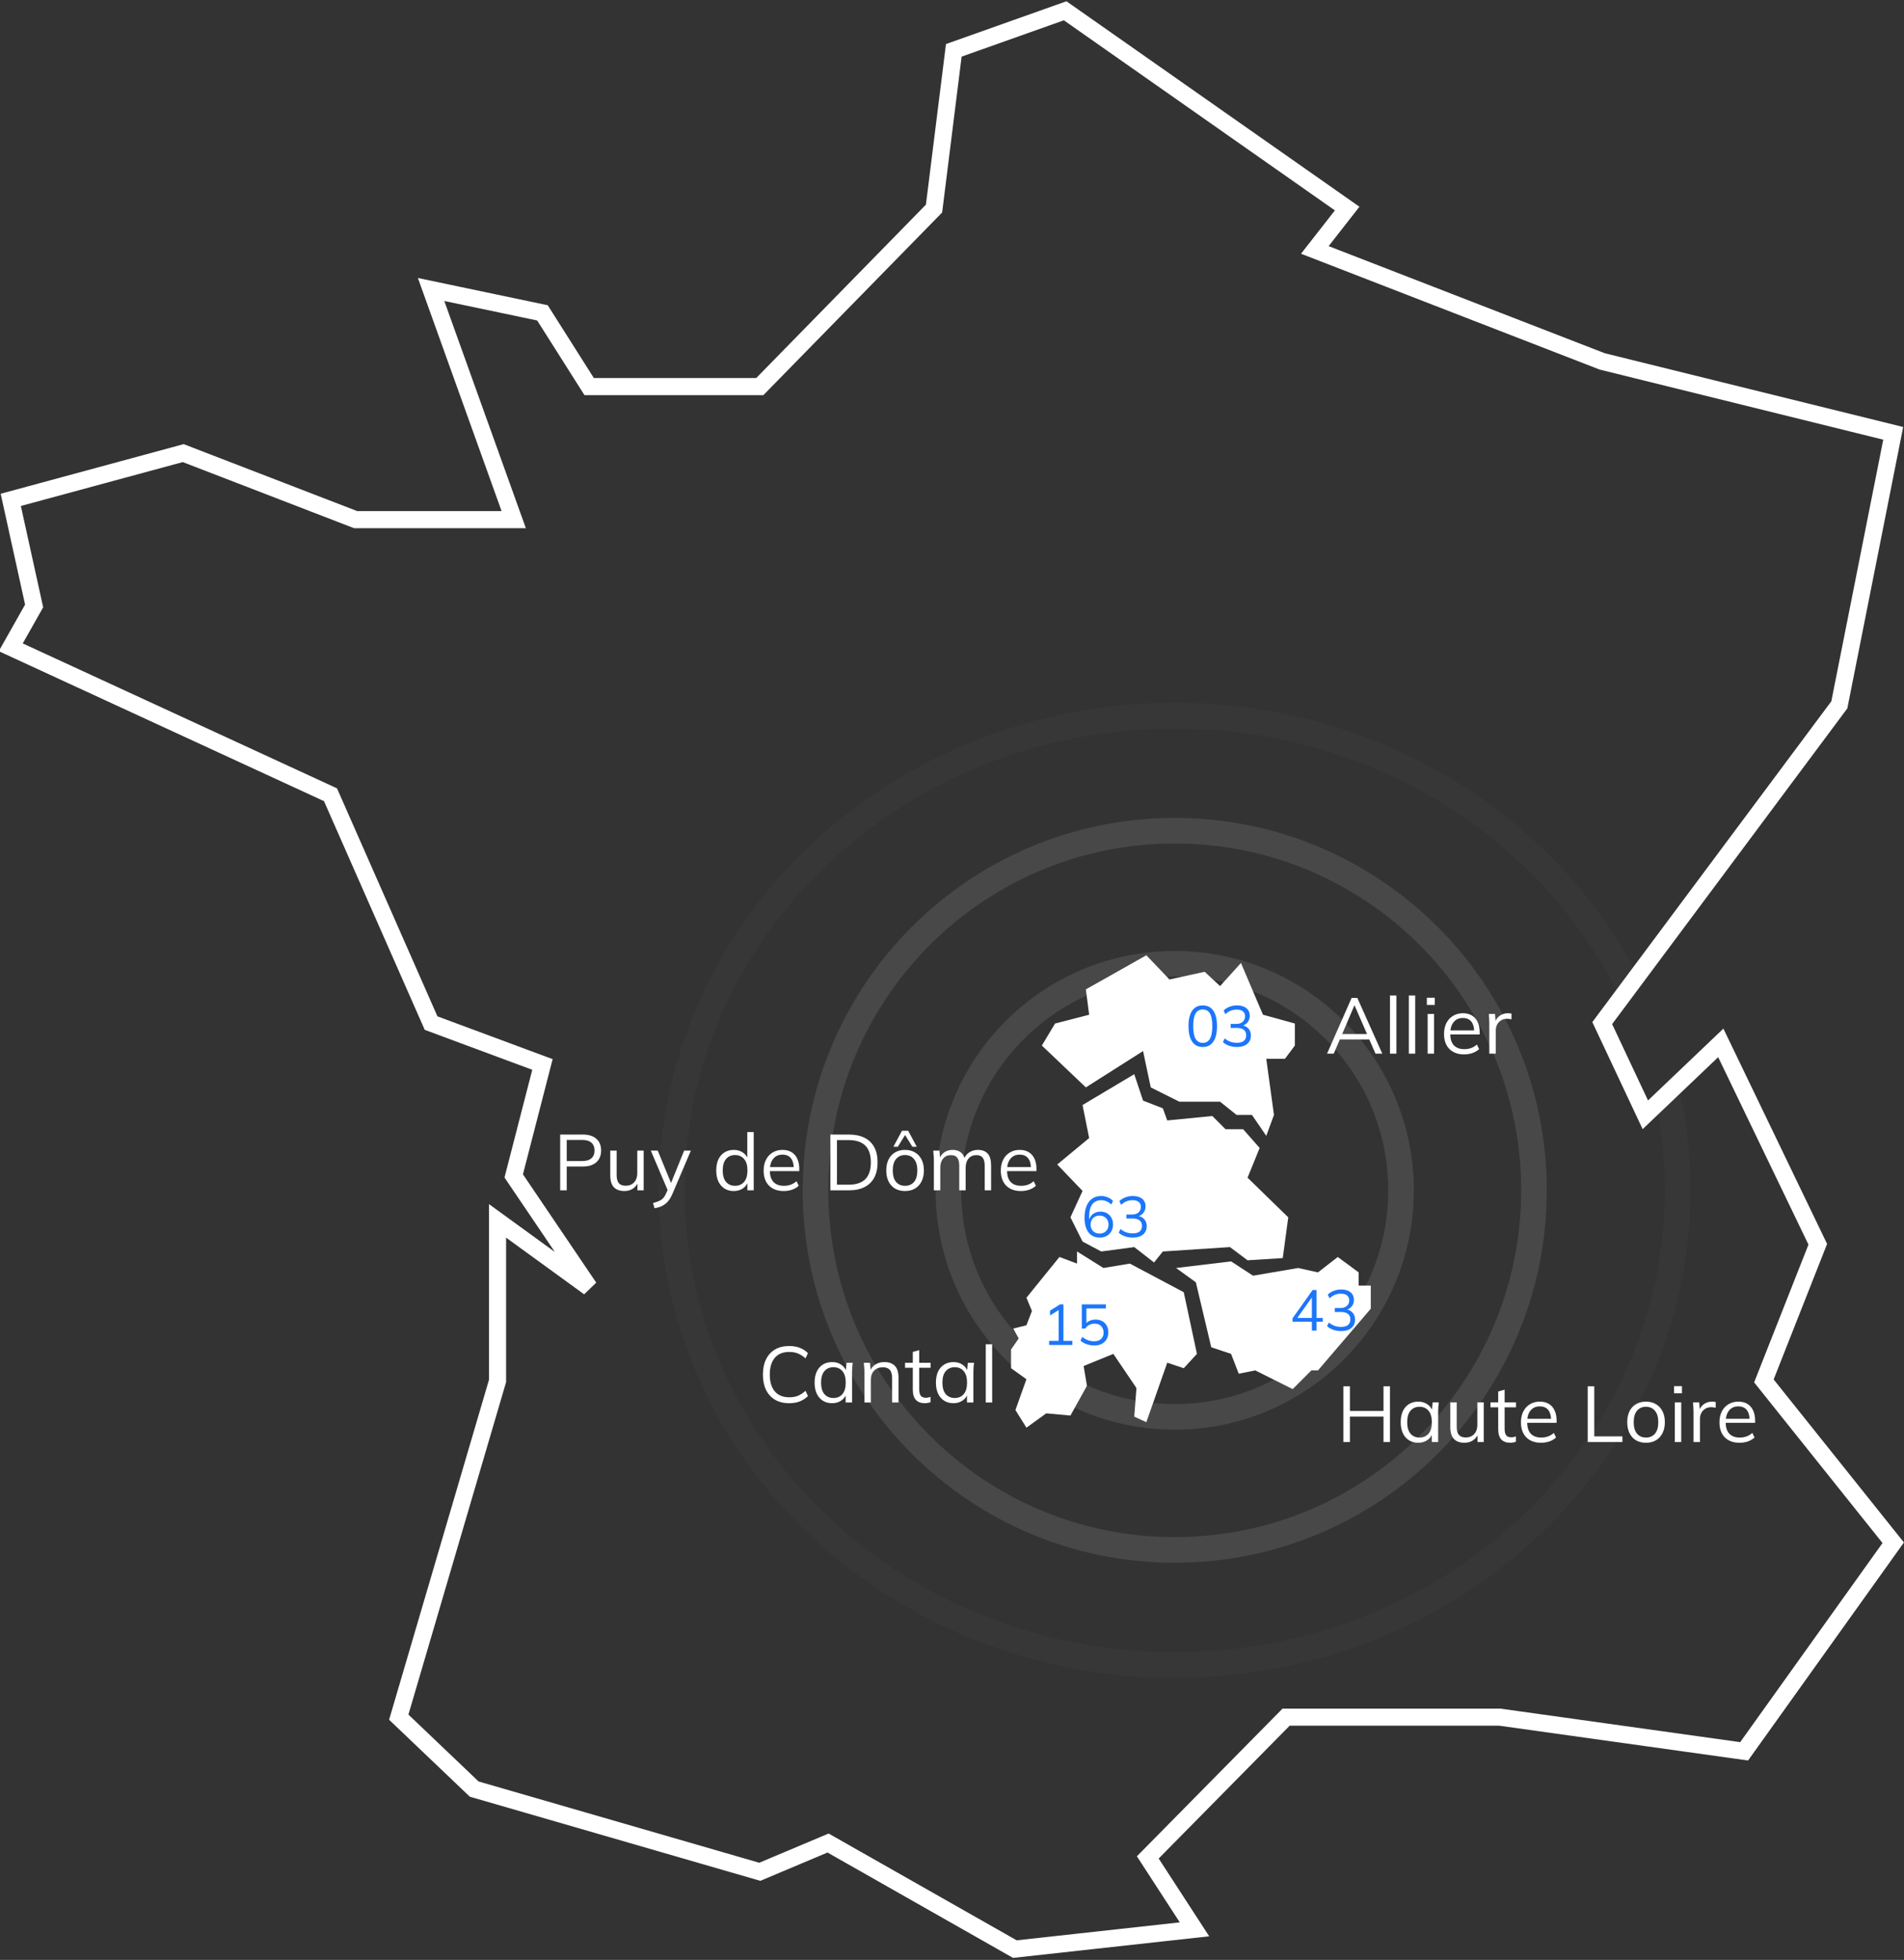 <svg width="446" height="459" viewBox="0 0 446 459" fill="none" xmlns="http://www.w3.org/2000/svg">
<rect x="0" y="0" width="446" height="459" fill="#333333" stroke="none"/>
<g clip-path="url(#clip0_4584_371)">
<path d="M249.506 2.526L315.565 48.847L307.991 58.533L375.312 84.641L443.474 101.485L430.852 165.071L375.312 239.606L385.41 261.082L403.082 244.238L425.803 291.402L413.18 323.405L443.474 361.304L408.552 410.152L351.329 402.151H301.259L268.861 434.997L279.801 451.841L237.725 456.473L193.967 431.628L177.978 438.366L111.078 418.995L93.406 402.151L116.548 323.405V285.927L138.006 301.508L120.335 275.4L127.067 249.292L100.98 239.606L77.418 186.126L2.523 151.596L7.993 141.911L2.523 117.066L42.916 106.117L83.308 121.698H120.335L100.98 67.797L127.067 73.271L138.006 90.537H177.978L218.791 48.847L223.42 11.791L249.506 2.526Z" stroke="white" stroke-width="4"/>
<g opacity="0.2">
<path d="M275.171 331.827C304.451 331.827 328.186 308.072 328.186 278.769C328.186 249.465 304.451 225.71 275.171 225.71C245.892 225.71 222.156 249.465 222.156 278.769C222.156 308.072 245.892 331.827 275.171 331.827Z" stroke="white" stroke-opacity="0.5" stroke-width="6"/>
<path d="M275.174 362.989C321.65 362.989 359.325 325.282 359.325 278.769C359.325 232.255 321.65 194.548 275.174 194.548C228.699 194.548 191.023 232.255 191.023 278.769C191.023 325.282 228.699 362.989 275.174 362.989Z" stroke="white" stroke-opacity="0.5" stroke-width="6"/>
<mask id="mask0_4584_371" style="mask-type:alpha" maskUnits="userSpaceOnUse" x="-1" y="0" width="447" height="459">
<g opacity="0.2">
<path d="M249.506 2.526L315.565 48.847L307.991 58.533L375.312 84.641L443.474 101.485L430.852 165.071L375.312 239.606L385.41 261.082L403.082 244.238L425.803 291.402L413.18 323.405L443.474 361.304L408.552 410.152L351.329 402.151H301.259L268.861 434.997L279.801 451.841L237.725 456.473L193.967 431.628L177.978 438.366L111.078 418.995L93.406 402.151L116.548 323.405V285.927L138.006 301.508L120.335 275.4L127.067 249.292L100.98 239.606L77.418 186.126L2.523 151.596L7.993 141.911L2.523 117.066L42.916 106.117L83.308 121.698H120.335L100.98 67.797L127.067 73.271L138.006 90.537H177.978L218.791 48.847L223.42 11.791L249.506 2.526Z" fill="#D9D9D9" stroke="white" stroke-width="4"/>
</g>
</mask>
<g mask="url(#mask0_4584_371)">
<path d="M392.982 278.769C392.982 340.031 340.375 389.939 275.171 389.939C209.966 389.939 157.359 340.031 157.359 278.769C157.359 217.506 209.966 167.598 275.171 167.598C340.375 167.598 392.982 217.506 392.982 278.769Z" stroke="white" stroke-opacity="0.5" stroke-width="6"/>
</g>
</g>
<path d="M252.289 295.928V293.09L258.473 296.959L264.658 295.928L277.285 302.632L280.376 317.075L277.285 320.427L273.419 319.138L268.523 333.065L265.689 331.775L266.204 325.07L260.793 317.075L253.835 319.912L254.608 324.554L250.742 331.517L245.074 331.001L240.436 334.354L237.858 330.228L240.436 323.007L236.828 320.427V316.044L238.631 313.464L237.343 311.144L240.436 310.37L241.724 307.017L240.436 303.922L248.166 294.38L252.289 295.928Z" fill="white"/>
<path d="M308.726 297.99L313.364 294.38L318.26 297.99V301.085H321.095V306.501L308.726 320.943H307.18L302.799 325.327L294.038 320.943L290.173 321.717L288.369 317.075L283.73 315.528L280.123 300.312L275.484 296.959L288.369 295.412L293.522 298.764L304.087 296.959L308.726 297.99Z" fill="white"/>
<path d="M253.579 258.791L265.69 251.57L267.752 257.759L272.39 259.564L273.421 262.401L283.985 261.37L287.078 264.464H291.201L295.066 268.848L292.231 275.812L301.766 285.096L300.477 294.638L292.231 295.154L288.109 292.06L272.39 293.09L270.328 295.67L265.69 292.06L257.96 293.09L253.579 290.77L250.745 285.096L253.579 278.907L247.652 272.717L255.125 266.527L253.579 258.791Z" fill="white"/>
<path d="M268.526 223.717L273.938 229.391L282.184 227.585L285.792 230.938L290.688 225.522L295.841 237.643L303.314 239.706V244.864L300.995 247.959H296.614L298.418 261.111L296.614 266.011L293.264 261.111H289.657L285.792 258.017H276.257L269.557 254.664L267.754 246.154L254.354 254.664L244.047 244.864L247.139 239.706L255.127 237.643L254.354 231.712L268.526 223.717Z" fill="white"/>
<path d="M281.738 245.202C280.66 245.202 279.835 244.784 279.26 243.949C278.685 243.113 278.398 241.905 278.398 240.324C278.398 238.734 278.685 237.525 279.26 236.699C279.835 235.873 280.66 235.459 281.738 235.459C282.824 235.459 283.649 235.873 284.215 236.699C284.79 237.525 285.077 238.73 285.077 240.311C285.077 241.901 284.79 243.113 284.215 243.949C283.64 244.784 282.815 245.202 281.738 245.202ZM281.738 244.232C282.492 244.232 283.053 243.913 283.421 243.275C283.788 242.637 283.973 241.649 283.973 240.311C283.973 238.963 283.788 237.979 283.421 237.359C283.053 236.73 282.492 236.416 281.738 236.416C280.993 236.416 280.432 236.73 280.055 237.359C279.687 237.989 279.503 238.972 279.503 240.311C279.503 241.649 279.687 242.637 280.055 243.275C280.432 243.913 280.993 244.232 281.738 244.232ZM289.757 245.202C289.119 245.202 288.509 245.103 287.926 244.906C287.342 244.708 286.853 244.425 286.458 244.057L286.876 243.194C287.315 243.554 287.769 243.814 288.236 243.976C288.702 244.137 289.205 244.218 289.744 244.218C290.452 244.218 290.991 244.07 291.359 243.774C291.727 243.468 291.911 243.023 291.911 242.44C291.911 241.883 291.723 241.46 291.346 241.173C290.969 240.876 290.417 240.728 289.69 240.728H288.263V239.798H289.596C290.223 239.798 290.722 239.637 291.09 239.313C291.458 238.99 291.642 238.549 291.642 237.993C291.642 237.49 291.471 237.108 291.13 236.847C290.798 236.578 290.318 236.443 289.69 236.443C288.667 236.443 287.782 236.807 287.037 237.535L286.62 236.659C286.988 236.281 287.45 235.989 288.007 235.783C288.563 235.567 289.146 235.459 289.757 235.459C290.69 235.459 291.422 235.675 291.952 236.106C292.481 236.537 292.746 237.135 292.746 237.898C292.746 238.482 292.58 238.986 292.248 239.408C291.916 239.821 291.467 240.104 290.902 240.257V240.108C291.575 240.216 292.095 240.486 292.463 240.917C292.831 241.339 293.015 241.874 293.015 242.52C293.015 243.347 292.723 244.003 292.14 244.488C291.566 244.964 290.771 245.202 289.757 245.202Z" fill="#1C76F9"/>
<path d="M257.642 289.839C256.493 289.839 255.605 289.435 254.976 288.626C254.357 287.808 254.047 286.668 254.047 285.203C254.047 284.108 254.204 283.182 254.518 282.427C254.832 281.664 255.281 281.084 255.865 280.689C256.448 280.294 257.153 280.096 257.978 280.096C258.472 280.096 258.971 280.2 259.473 280.406C259.975 280.604 260.389 280.882 260.712 281.242L260.308 282.104C259.967 281.754 259.594 281.498 259.19 281.336C258.786 281.165 258.378 281.08 257.965 281.08C257.049 281.08 256.345 281.407 255.851 282.064C255.366 282.71 255.124 283.685 255.124 284.988V286.241H255.003C255.066 285.729 255.218 285.288 255.461 284.92C255.712 284.543 256.04 284.256 256.443 284.058C256.847 283.86 257.296 283.761 257.79 283.761C258.365 283.761 258.871 283.887 259.311 284.139C259.751 284.391 260.096 284.745 260.348 285.203C260.6 285.652 260.725 286.169 260.725 286.753C260.725 287.346 260.595 287.876 260.335 288.343C260.075 288.81 259.711 289.178 259.244 289.448C258.777 289.708 258.243 289.839 257.642 289.839ZM257.561 288.896C257.974 288.896 258.338 288.81 258.652 288.639C258.975 288.46 259.221 288.212 259.392 287.898C259.571 287.575 259.661 287.207 259.661 286.793C259.661 286.38 259.571 286.016 259.392 285.702C259.221 285.388 258.975 285.14 258.652 284.961C258.338 284.781 257.974 284.691 257.561 284.691C257.148 284.691 256.784 284.781 256.47 284.961C256.157 285.14 255.909 285.388 255.73 285.702C255.559 286.016 255.474 286.38 255.474 286.793C255.474 287.207 255.559 287.575 255.73 287.898C255.909 288.212 256.157 288.46 256.47 288.639C256.784 288.81 257.148 288.896 257.561 288.896ZM265.352 289.839C264.714 289.839 264.104 289.74 263.521 289.542C262.937 289.344 262.448 289.061 262.053 288.693L262.47 287.831C262.91 288.191 263.363 288.451 263.83 288.613C264.296 288.774 264.8 288.855 265.338 288.855C266.047 288.855 266.585 288.707 266.954 288.41C267.322 288.105 267.506 287.66 267.506 287.076C267.506 286.52 267.317 286.097 266.94 285.81C266.563 285.513 266.011 285.365 265.284 285.365H263.857V284.435H265.19C265.818 284.435 266.316 284.274 266.685 283.95C267.052 283.627 267.237 283.186 267.237 282.63C267.237 282.127 267.066 281.744 266.725 281.484C266.393 281.215 265.912 281.08 265.284 281.08C264.261 281.08 263.377 281.444 262.632 282.171L262.215 281.295C262.582 280.918 263.044 280.626 263.601 280.42C264.158 280.204 264.741 280.096 265.352 280.096C266.285 280.096 267.016 280.312 267.546 280.743C268.076 281.174 268.341 281.771 268.341 282.535C268.341 283.119 268.174 283.623 267.843 284.044C267.51 284.458 267.062 284.741 266.496 284.893V284.745C267.169 284.853 267.689 285.122 268.058 285.554C268.426 285.976 268.61 286.51 268.61 287.157C268.61 287.983 268.318 288.639 267.735 289.125C267.16 289.6 266.366 289.839 265.352 289.839Z" fill="#1C76F9"/>
<path d="M307.297 311.614V309.553H302.773V308.744L307.472 302.114H308.388V308.65H309.842V309.553H308.388V311.614H307.297ZM307.297 308.65V303.435H307.594L303.689 308.933V308.65H307.297ZM314.159 311.736C313.521 311.736 312.911 311.637 312.328 311.439C311.744 311.241 311.255 310.958 310.86 310.59L311.278 309.728C311.717 310.088 312.171 310.348 312.638 310.51C313.104 310.671 313.607 310.752 314.146 310.752C314.854 310.752 315.393 310.604 315.761 310.307C316.129 310.002 316.313 309.557 316.313 308.973C316.313 308.417 316.125 307.994 315.748 307.707C315.371 307.41 314.819 307.262 314.092 307.262H312.665V306.332H313.998C314.625 306.332 315.123 306.171 315.492 305.847C315.86 305.524 316.044 305.083 316.044 304.527C316.044 304.024 315.873 303.641 315.532 303.381C315.2 303.112 314.72 302.977 314.092 302.977C313.068 302.977 312.184 303.341 311.439 304.068L311.022 303.192C311.39 302.815 311.852 302.523 312.409 302.317C312.965 302.101 313.548 301.993 314.159 301.993C315.092 301.993 315.824 302.209 316.354 302.64C316.883 303.071 317.148 303.668 317.148 304.432C317.148 305.016 316.982 305.519 316.65 305.941C316.318 306.355 315.869 306.638 315.304 306.79V306.642C315.977 306.75 316.497 307.019 316.865 307.451C317.233 307.873 317.417 308.407 317.417 309.054C317.417 309.88 317.125 310.536 316.542 311.022C315.967 311.497 315.173 311.736 314.159 311.736Z" fill="#1C76F9"/>
<path d="M245.75 314.983V314.027H247.985V306.44H248.577L245.965 308.071V306.952L248.295 305.483H249.103V314.027H251.203V314.983H245.75ZM256.328 315.105C255.915 315.105 255.511 315.06 255.116 314.97C254.72 314.88 254.349 314.75 253.998 314.579C253.657 314.408 253.356 314.202 253.096 313.959L253.514 313.097C253.953 313.447 254.402 313.707 254.86 313.878C255.318 314.04 255.807 314.121 256.328 314.121C257.009 314.121 257.544 313.937 257.93 313.569C258.315 313.2 258.509 312.715 258.509 312.113C258.509 311.493 258.325 310.985 257.957 310.591C257.588 310.196 257.077 309.998 256.422 309.998C255.955 309.998 255.538 310.092 255.17 310.281C254.801 310.46 254.483 310.743 254.214 311.13H253.406V305.483H259.034V306.427H254.483V310.213H254.187C254.429 309.836 254.761 309.549 255.183 309.351C255.614 309.144 256.099 309.041 256.637 309.041C257.248 309.041 257.773 309.166 258.213 309.418C258.661 309.67 259.007 310.02 259.249 310.469C259.492 310.918 259.613 311.444 259.613 312.046C259.613 312.648 259.478 313.182 259.209 313.649C258.948 314.108 258.571 314.467 258.078 314.727C257.593 314.979 257.009 315.105 256.328 315.105Z" fill="#1C76F9"/>
<path d="M310.852 246.765L316.609 233.703H317.942L323.792 246.765H322.2L320.571 243.041L321.256 243.43H313.277L314.017 243.041L312.425 246.765H310.852ZM317.257 235.463L314.258 242.504L313.814 242.17H320.701L320.367 242.504L317.294 235.463H317.257ZM325.595 246.765V233.128H327.094V246.765H325.595ZM330.006 246.765V233.128H331.506V246.765H330.006ZM334.417 246.765V237.464H335.917V246.765H334.417ZM334.232 235.352V233.666H336.083V235.352H334.232ZM342.957 246.932C341.501 246.932 340.353 246.512 339.513 245.672C338.674 244.82 338.254 243.64 338.254 242.133C338.254 241.157 338.44 240.312 338.81 239.595C339.18 238.866 339.698 238.304 340.365 237.909C341.031 237.501 341.797 237.297 342.661 237.297C343.512 237.297 344.228 237.477 344.808 237.835C345.389 238.193 345.833 238.705 346.141 239.372C346.45 240.027 346.604 240.805 346.604 241.707V242.263H339.402V241.318H345.623L345.308 241.559C345.308 240.571 345.086 239.799 344.642 239.243C344.197 238.687 343.537 238.409 342.661 238.409C341.735 238.409 341.013 238.737 340.495 239.391C339.976 240.034 339.717 240.904 339.717 242.004V242.17C339.717 243.332 340.001 244.214 340.569 244.82C341.149 245.413 341.957 245.709 342.994 245.709C343.549 245.709 344.068 245.629 344.549 245.468C345.043 245.296 345.512 245.018 345.956 244.635L346.474 245.691C346.067 246.086 345.549 246.395 344.919 246.617C344.302 246.827 343.649 246.932 342.957 246.932ZM348.862 246.765V239.706C348.862 239.335 348.849 238.959 348.825 238.576C348.812 238.193 348.788 237.822 348.751 237.464H350.195L350.38 239.725L350.121 239.743C350.244 239.187 350.46 238.73 350.769 238.372C351.077 238.014 351.441 237.748 351.861 237.575C352.281 237.39 352.718 237.297 353.175 237.297C353.36 237.297 353.521 237.303 353.657 237.316C353.805 237.328 353.94 237.359 354.064 237.408L354.045 238.743C353.86 238.681 353.688 238.644 353.527 238.631C353.379 238.607 353.206 238.594 353.009 238.594C352.466 238.594 351.99 238.724 351.583 238.983C351.188 239.243 350.886 239.576 350.676 239.984C350.478 240.392 350.38 240.824 350.38 241.281V246.765H348.862Z" fill="white"/>
<path d="M131.219 278.769V265.706H136.532C137.902 265.706 138.957 266.04 139.698 266.707C140.438 267.361 140.809 268.276 140.809 269.449C140.809 270.598 140.438 271.512 139.698 272.191C138.957 272.858 137.902 273.192 136.532 273.192H132.755V278.769H131.219ZM132.755 271.913H136.384C137.334 271.913 138.05 271.697 138.531 271.265C139.025 270.833 139.272 270.227 139.272 269.449C139.272 268.658 139.025 268.047 138.531 267.615C138.05 267.183 137.334 266.966 136.384 266.966H132.755V271.913ZM146.279 278.936C145.181 278.936 144.348 278.633 143.78 278.028C143.225 277.422 142.947 276.496 142.947 275.248V269.468H144.446V275.211C144.446 276.064 144.62 276.694 144.965 277.101C145.311 277.496 145.848 277.694 146.575 277.694C147.39 277.694 148.045 277.429 148.538 276.897C149.032 276.366 149.278 275.656 149.278 274.767V269.468H150.778V278.769H149.315V276.675H149.556C149.297 277.392 148.878 277.948 148.297 278.343C147.73 278.738 147.057 278.936 146.279 278.936ZM153.317 282.975L152.965 281.733C153.546 281.598 154.027 281.437 154.409 281.252C154.805 281.079 155.131 280.844 155.39 280.548C155.649 280.251 155.872 279.881 156.057 279.436L156.538 278.343L156.501 278.973L152.447 269.468H154.076L157.427 277.639H156.945L160.259 269.468H161.833L157.538 279.547C157.291 280.14 157.019 280.634 156.723 281.029C156.427 281.437 156.106 281.765 155.761 282.011C155.427 282.271 155.057 282.474 154.65 282.623C154.242 282.771 153.798 282.888 153.317 282.975ZM171.867 278.936C171.052 278.936 170.337 278.744 169.719 278.361C169.103 277.966 168.621 277.41 168.275 276.694C167.942 275.977 167.776 275.119 167.776 274.118C167.776 273.105 167.942 272.241 168.275 271.524C168.621 270.807 169.103 270.258 169.719 269.875C170.337 269.492 171.052 269.301 171.867 269.301C172.707 269.301 173.429 269.511 174.033 269.931C174.651 270.351 175.064 270.919 175.273 271.635H175.051V265.132H176.551V278.769H175.07V276.545H175.273C175.077 277.287 174.669 277.874 174.052 278.306C173.435 278.726 172.707 278.936 171.867 278.936ZM172.182 277.713C173.059 277.713 173.762 277.41 174.292 276.805C174.823 276.187 175.088 275.291 175.088 274.118C175.088 272.932 174.823 272.037 174.292 271.432C173.762 270.814 173.059 270.505 172.182 270.505C171.306 270.505 170.602 270.814 170.071 271.432C169.553 272.037 169.294 272.932 169.294 274.118C169.294 275.291 169.553 276.187 170.071 276.805C170.602 277.41 171.306 277.713 172.182 277.713ZM183.579 278.936C182.122 278.936 180.975 278.515 180.136 277.676C179.296 276.823 178.877 275.643 178.877 274.137C178.877 273.161 179.062 272.315 179.432 271.598C179.802 270.87 180.321 270.307 180.987 269.912C181.654 269.505 182.419 269.301 183.283 269.301C184.135 269.301 184.85 269.48 185.43 269.838C186.01 270.196 186.455 270.709 186.763 271.376C187.071 272.03 187.226 272.809 187.226 273.711V274.266H180.025V273.321H186.245L185.93 273.562C185.93 272.574 185.708 271.802 185.264 271.246C184.82 270.69 184.159 270.412 183.283 270.412C182.357 270.412 181.635 270.74 181.117 271.394C180.599 272.037 180.339 272.908 180.339 274.007V274.174C180.339 275.335 180.623 276.218 181.191 276.823C181.771 277.416 182.579 277.713 183.616 277.713C184.172 277.713 184.69 277.633 185.171 277.472C185.664 277.299 186.134 277.021 186.578 276.638L187.097 277.694C186.689 278.089 186.171 278.398 185.542 278.621C184.924 278.83 184.27 278.936 183.579 278.936ZM194.515 278.769V265.706H198.847C200.291 265.706 201.513 265.96 202.512 266.466C203.512 266.96 204.271 267.695 204.789 268.671C205.308 269.634 205.567 270.82 205.567 272.228C205.567 273.624 205.308 274.81 204.789 275.786C204.271 276.762 203.512 277.503 202.512 278.009C201.513 278.515 200.291 278.769 198.847 278.769H194.515ZM196.051 277.453H198.736C200.513 277.453 201.833 277.021 202.697 276.156C203.561 275.28 203.993 273.97 203.993 272.228C203.993 270.474 203.561 269.165 202.697 268.3C201.833 267.435 200.513 267.003 198.736 267.003H196.051V277.453ZM211.992 278.936C211.103 278.936 210.326 278.744 209.659 278.361C209.005 277.966 208.5 277.41 208.141 276.694C207.783 275.965 207.604 275.106 207.604 274.118C207.604 273.118 207.783 272.259 208.141 271.543C208.5 270.826 209.005 270.277 209.659 269.894C210.326 269.499 211.103 269.301 211.992 269.301C212.893 269.301 213.671 269.499 214.325 269.894C214.991 270.277 215.503 270.826 215.861 271.543C216.231 272.259 216.417 273.118 216.417 274.118C216.417 275.106 216.231 275.965 215.861 276.694C215.503 277.41 214.991 277.966 214.325 278.361C213.671 278.744 212.893 278.936 211.992 278.936ZM211.992 277.713C212.881 277.713 213.584 277.41 214.102 276.805C214.621 276.187 214.88 275.291 214.88 274.118C214.88 272.932 214.615 272.037 214.084 271.432C213.565 270.814 212.869 270.505 211.992 270.505C211.116 270.505 210.418 270.814 209.9 271.432C209.382 272.037 209.122 272.932 209.122 274.118C209.122 275.291 209.382 276.187 209.9 276.805C210.418 277.41 211.116 277.713 211.992 277.713ZM209.27 268.56L211.288 264.817H212.732L214.75 268.56H213.714L212.01 265.817L210.307 268.56H209.27ZM218.755 278.769V271.617C218.755 271.271 218.737 270.919 218.7 270.561C218.674 270.19 218.644 269.825 218.607 269.468H220.051L220.236 271.506H220.014C220.261 270.802 220.649 270.258 221.18 269.875C221.723 269.492 222.377 269.301 223.143 269.301C223.92 269.301 224.55 269.486 225.031 269.857C225.524 270.227 225.857 270.802 226.031 271.58H225.753C225.987 270.876 226.401 270.32 226.993 269.912C227.586 269.505 228.277 269.301 229.067 269.301C230.091 269.301 230.863 269.597 231.381 270.19C231.899 270.77 232.159 271.691 232.159 272.951V278.769H230.659V273.044C230.659 272.167 230.504 271.53 230.196 271.135C229.887 270.727 229.393 270.524 228.715 270.524C227.938 270.524 227.32 270.796 226.864 271.339C226.42 271.87 226.197 272.586 226.197 273.488V278.769H224.698V273.044C224.698 272.167 224.543 271.53 224.235 271.135C223.926 270.727 223.432 270.524 222.754 270.524C221.976 270.524 221.365 270.796 220.921 271.339C220.477 271.87 220.255 272.586 220.255 273.488V278.769H218.755ZM239.136 278.936C237.68 278.936 236.532 278.515 235.693 277.676C234.854 276.823 234.434 275.643 234.434 274.137C234.434 273.161 234.619 272.315 234.989 271.598C235.36 270.87 235.878 270.307 236.545 269.912C237.211 269.505 237.976 269.301 238.84 269.301C239.692 269.301 240.408 269.48 240.988 269.838C241.568 270.196 242.012 270.709 242.321 271.376C242.63 272.03 242.784 272.809 242.784 273.711V274.266H235.582V273.321H241.802L241.488 273.562C241.488 272.574 241.265 271.802 240.821 271.246C240.377 270.69 239.716 270.412 238.84 270.412C237.915 270.412 237.193 270.74 236.674 271.394C236.156 272.037 235.897 272.908 235.897 274.007V274.174C235.897 275.335 236.18 276.218 236.748 276.823C237.328 277.416 238.137 277.713 239.173 277.713C239.729 277.713 240.247 277.633 240.729 277.472C241.223 277.299 241.691 277.021 242.136 276.638L242.654 277.694C242.247 278.089 241.728 278.398 241.099 278.621C240.482 278.83 239.827 278.936 239.136 278.936Z" fill="white"/>
<path d="M184.872 328.625C183.563 328.625 182.453 328.353 181.54 327.81C180.627 327.267 179.923 326.495 179.429 325.494C178.948 324.494 178.707 323.302 178.707 321.918C178.707 320.534 178.948 319.349 179.429 318.361C179.923 317.36 180.627 316.588 181.54 316.045C182.453 315.501 183.563 315.229 184.872 315.229C185.798 315.229 186.625 315.372 187.353 315.656C188.081 315.939 188.717 316.354 189.26 316.897L188.686 318.12C188.093 317.601 187.507 317.225 186.927 316.99C186.347 316.743 185.668 316.619 184.89 316.619C183.397 316.619 182.262 317.082 181.484 318.009C180.706 318.935 180.318 320.238 180.318 321.918C180.318 323.598 180.706 324.907 181.484 325.846C182.262 326.773 183.397 327.236 184.89 327.236C185.668 327.236 186.347 327.119 186.927 326.884C187.507 326.637 188.093 326.248 188.686 325.716L189.26 326.958C188.717 327.489 188.081 327.903 187.353 328.199C186.625 328.483 185.798 328.625 184.872 328.625ZM194.924 328.625C194.097 328.625 193.375 328.434 192.758 328.051C192.141 327.656 191.66 327.1 191.314 326.384C190.98 325.667 190.814 324.809 190.814 323.808C190.814 322.795 190.98 321.931 191.314 321.214C191.66 320.497 192.141 319.948 192.758 319.565C193.375 319.182 194.097 318.991 194.924 318.991C195.764 318.991 196.486 319.207 197.09 319.639C197.707 320.059 198.115 320.634 198.312 321.362H198.09L198.293 319.157H199.737C199.7 319.515 199.663 319.88 199.626 320.251C199.602 320.609 199.589 320.961 199.589 321.307V328.459H198.09V326.272H198.293C198.096 327.001 197.689 327.575 197.071 327.995C196.454 328.416 195.738 328.625 194.924 328.625ZM195.22 327.403C196.109 327.403 196.812 327.1 197.33 326.495C197.849 325.877 198.108 324.981 198.108 323.808C198.108 322.622 197.849 321.727 197.33 321.121C196.812 320.504 196.109 320.195 195.22 320.195C194.344 320.195 193.64 320.504 193.109 321.121C192.591 321.727 192.332 322.622 192.332 323.808C192.332 324.981 192.591 325.877 193.109 326.495C193.64 327.1 194.344 327.403 195.22 327.403ZM202.489 328.459V321.307C202.489 320.961 202.47 320.609 202.433 320.251C202.408 319.88 202.378 319.515 202.341 319.157H203.785L203.97 321.196H203.748C204.019 320.479 204.451 319.936 205.044 319.565C205.648 319.182 206.346 318.991 207.136 318.991C208.234 318.991 209.061 319.287 209.617 319.88C210.184 320.46 210.468 321.381 210.468 322.641V328.459H208.969V322.733C208.969 321.857 208.789 321.22 208.432 320.825C208.086 320.417 207.543 320.214 206.803 320.214C205.938 320.214 205.253 320.479 204.748 321.01C204.241 321.542 203.988 322.252 203.988 323.141V328.459H202.489ZM216.631 328.625C215.718 328.625 215.021 328.366 214.539 327.847C214.058 327.316 213.817 326.519 213.817 325.457V320.325H212.003V319.157H213.817V316.619L215.317 316.193V319.157H217.983V320.325H215.317V325.29C215.317 326.031 215.441 326.563 215.687 326.884C215.946 327.193 216.329 327.347 216.835 327.347C217.07 327.347 217.279 327.328 217.464 327.291C217.65 327.242 217.816 327.186 217.964 327.125V328.385C217.792 328.459 217.582 328.514 217.335 328.551C217.101 328.601 216.866 328.625 216.631 328.625ZM223.345 328.625C222.518 328.625 221.796 328.434 221.179 328.051C220.561 327.656 220.08 327.1 219.735 326.384C219.402 325.667 219.235 324.809 219.235 323.808C219.235 322.795 219.402 321.931 219.735 321.214C220.08 320.497 220.561 319.948 221.179 319.565C221.796 319.182 222.518 318.991 223.345 318.991C224.184 318.991 224.906 319.207 225.511 319.639C226.128 320.059 226.535 320.634 226.733 321.362H226.511L226.714 319.157H228.158C228.121 319.515 228.084 319.88 228.047 320.251C228.022 320.609 228.01 320.961 228.01 321.307V328.459H226.511V326.272H226.714C226.517 327.001 226.109 327.575 225.492 327.995C224.875 328.416 224.159 328.625 223.345 328.625ZM223.641 327.403C224.53 327.403 225.233 327.1 225.752 326.495C226.27 325.877 226.529 324.981 226.529 323.808C226.529 322.622 226.27 321.727 225.752 321.121C225.233 320.504 224.53 320.195 223.641 320.195C222.764 320.195 222.061 320.504 221.531 321.121C221.012 321.727 220.753 322.622 220.753 323.808C220.753 324.981 221.012 325.877 221.531 326.495C222.061 327.1 222.764 327.403 223.641 327.403ZM230.909 328.459V314.822H232.409V328.459H230.909Z" fill="white"/>
<path d="M314.672 337.723V324.661H316.208V330.441H324.077V324.661H325.595V337.723H324.077V331.757H316.208V337.723H314.672ZM332.216 337.89C331.388 337.89 330.666 337.699 330.05 337.315C329.432 336.921 328.951 336.365 328.606 335.648C328.272 334.931 328.106 334.073 328.106 333.072C328.106 332.059 328.272 331.195 328.606 330.479C328.951 329.762 329.432 329.213 330.05 328.829C330.666 328.446 331.388 328.255 332.216 328.255C333.055 328.255 333.777 328.472 334.382 328.904C334.999 329.324 335.406 329.898 335.604 330.627H335.381L335.585 328.422H337.029C336.992 328.78 336.955 329.144 336.918 329.515C336.893 329.873 336.881 330.225 336.881 330.571V337.723H335.381V335.537H335.585C335.387 336.265 334.98 336.84 334.363 337.26C333.746 337.68 333.03 337.89 332.216 337.89ZM332.512 336.667C333.4 336.667 334.104 336.365 334.622 335.759C335.141 335.142 335.4 334.246 335.4 333.072C335.4 331.887 335.141 330.991 334.622 330.386C334.104 329.769 333.4 329.459 332.512 329.459C331.635 329.459 330.932 329.769 330.401 330.386C329.883 330.991 329.624 331.887 329.624 333.072C329.624 334.246 329.883 335.142 330.401 335.759C330.932 336.365 331.635 336.667 332.512 336.667ZM343.057 337.89C341.959 337.89 341.126 337.588 340.558 336.982C340.002 336.376 339.724 335.45 339.724 334.203V328.422H341.224V334.166C341.224 335.018 341.397 335.648 341.742 336.056C342.088 336.451 342.625 336.648 343.353 336.648C344.168 336.648 344.821 336.383 345.315 335.852C345.809 335.32 346.056 334.61 346.056 333.721V328.422H347.556V337.723H346.093V335.629H346.334C346.074 336.346 345.655 336.902 345.075 337.297C344.507 337.692 343.834 337.89 343.057 337.89ZM353.76 337.89C352.847 337.89 352.149 337.63 351.668 337.112C351.187 336.58 350.946 335.784 350.946 334.722V329.589H349.132V328.422H350.946V325.883L352.446 325.457V328.422H355.111V329.589H352.446V334.555C352.446 335.296 352.569 335.827 352.816 336.148C353.075 336.457 353.458 336.611 353.964 336.611C354.198 336.611 354.408 336.593 354.593 336.556C354.778 336.506 354.945 336.451 355.093 336.389V337.649C354.92 337.723 354.711 337.779 354.463 337.816C354.23 337.865 353.995 337.89 353.76 337.89ZM360.975 337.89C359.519 337.89 358.371 337.47 357.532 336.63C356.693 335.778 356.273 334.598 356.273 333.091C356.273 332.115 356.458 331.269 356.828 330.553C357.198 329.824 357.717 329.262 358.383 328.867C359.05 328.459 359.815 328.255 360.679 328.255C361.53 328.255 362.247 328.434 362.826 328.792C363.407 329.15 363.851 329.663 364.159 330.33C364.468 330.985 364.622 331.763 364.622 332.665V333.221H357.421V332.276H363.641L363.326 332.517C363.326 331.529 363.104 330.756 362.66 330.201C362.215 329.645 361.556 329.367 360.679 329.367C359.753 329.367 359.031 329.694 358.513 330.349C357.994 330.991 357.735 331.862 357.735 332.961V333.128C357.735 334.289 358.02 335.172 358.587 335.778C359.168 336.371 359.975 336.667 361.012 336.667C361.568 336.667 362.086 336.587 362.567 336.426C363.061 336.253 363.53 335.976 363.974 335.592L364.493 336.648C364.085 337.043 363.567 337.353 362.937 337.575C362.321 337.785 361.667 337.89 360.975 337.89ZM371.911 337.723V324.661H373.448V336.389H380.039V337.723H371.911ZM385.556 337.89C384.667 337.89 383.889 337.699 383.223 337.315C382.569 336.921 382.063 336.365 381.705 335.648C381.347 334.919 381.168 334.06 381.168 333.072C381.168 332.072 381.347 331.214 381.705 330.497C382.063 329.78 382.569 329.231 383.223 328.848C383.889 328.453 384.667 328.255 385.556 328.255C386.457 328.255 387.234 328.453 387.888 328.848C388.555 329.231 389.067 329.78 389.425 330.497C389.795 331.214 389.98 332.072 389.98 333.072C389.98 334.06 389.795 334.919 389.425 335.648C389.067 336.365 388.555 336.921 387.888 337.315C387.234 337.699 386.457 337.89 385.556 337.89ZM385.556 336.667C386.444 336.667 387.148 336.365 387.666 335.759C388.184 335.142 388.444 334.246 388.444 333.072C388.444 331.887 388.179 330.991 387.648 330.386C387.129 329.769 386.432 329.459 385.556 329.459C384.68 329.459 383.982 329.769 383.464 330.386C382.945 330.991 382.686 331.887 382.686 333.072C382.686 334.246 382.945 335.142 383.464 335.759C383.982 336.365 384.68 336.667 385.556 336.667ZM392.319 337.723V328.422H393.818V337.723H392.319ZM392.134 326.31V324.624H393.985V326.31H392.134ZM396.693 337.723V330.664C396.693 330.293 396.68 329.917 396.656 329.534C396.643 329.15 396.619 328.78 396.582 328.422H398.026L398.211 330.682L397.952 330.701C398.076 330.145 398.291 329.688 398.6 329.33C398.909 328.972 399.272 328.706 399.692 328.533C400.112 328.348 400.55 328.255 401.007 328.255C401.192 328.255 401.352 328.261 401.488 328.274C401.636 328.286 401.771 328.317 401.895 328.366L401.877 329.7C401.692 329.639 401.519 329.602 401.358 329.589C401.21 329.565 401.038 329.552 400.84 329.552C400.297 329.552 399.822 329.682 399.414 329.941C399.02 330.201 398.717 330.534 398.507 330.942C398.309 331.349 398.211 331.781 398.211 332.239V337.723H396.693ZM407.475 337.89C406.019 337.89 404.872 337.47 404.032 336.63C403.193 335.778 402.773 334.598 402.773 333.091C402.773 332.115 402.958 331.269 403.328 330.553C403.699 329.824 404.217 329.262 404.883 328.867C405.55 328.459 406.316 328.255 407.179 328.255C408.031 328.255 408.747 328.434 409.327 328.792C409.907 329.15 410.352 329.663 410.659 330.33C410.968 330.985 411.122 331.763 411.122 332.665V333.221H403.921V332.276H410.141L409.826 332.517C409.826 331.529 409.604 330.756 409.16 330.201C408.716 329.645 408.056 329.367 407.179 329.367C406.253 329.367 405.531 329.694 405.013 330.349C404.495 330.991 404.235 331.862 404.235 332.961V333.128C404.235 334.289 404.52 335.172 405.087 335.778C405.668 336.371 406.475 336.667 407.512 336.667C408.068 336.667 408.586 336.587 409.067 336.426C409.561 336.253 410.03 335.976 410.474 335.592L410.993 336.648C410.585 337.043 410.067 337.353 409.438 337.575C408.821 337.785 408.167 337.89 407.475 337.89Z" fill="white"/>
</g>
<defs>
<clipPath id="clip0_4584_371">
<rect width="446" height="459" fill="white"/>
</clipPath>
</defs>
</svg>
